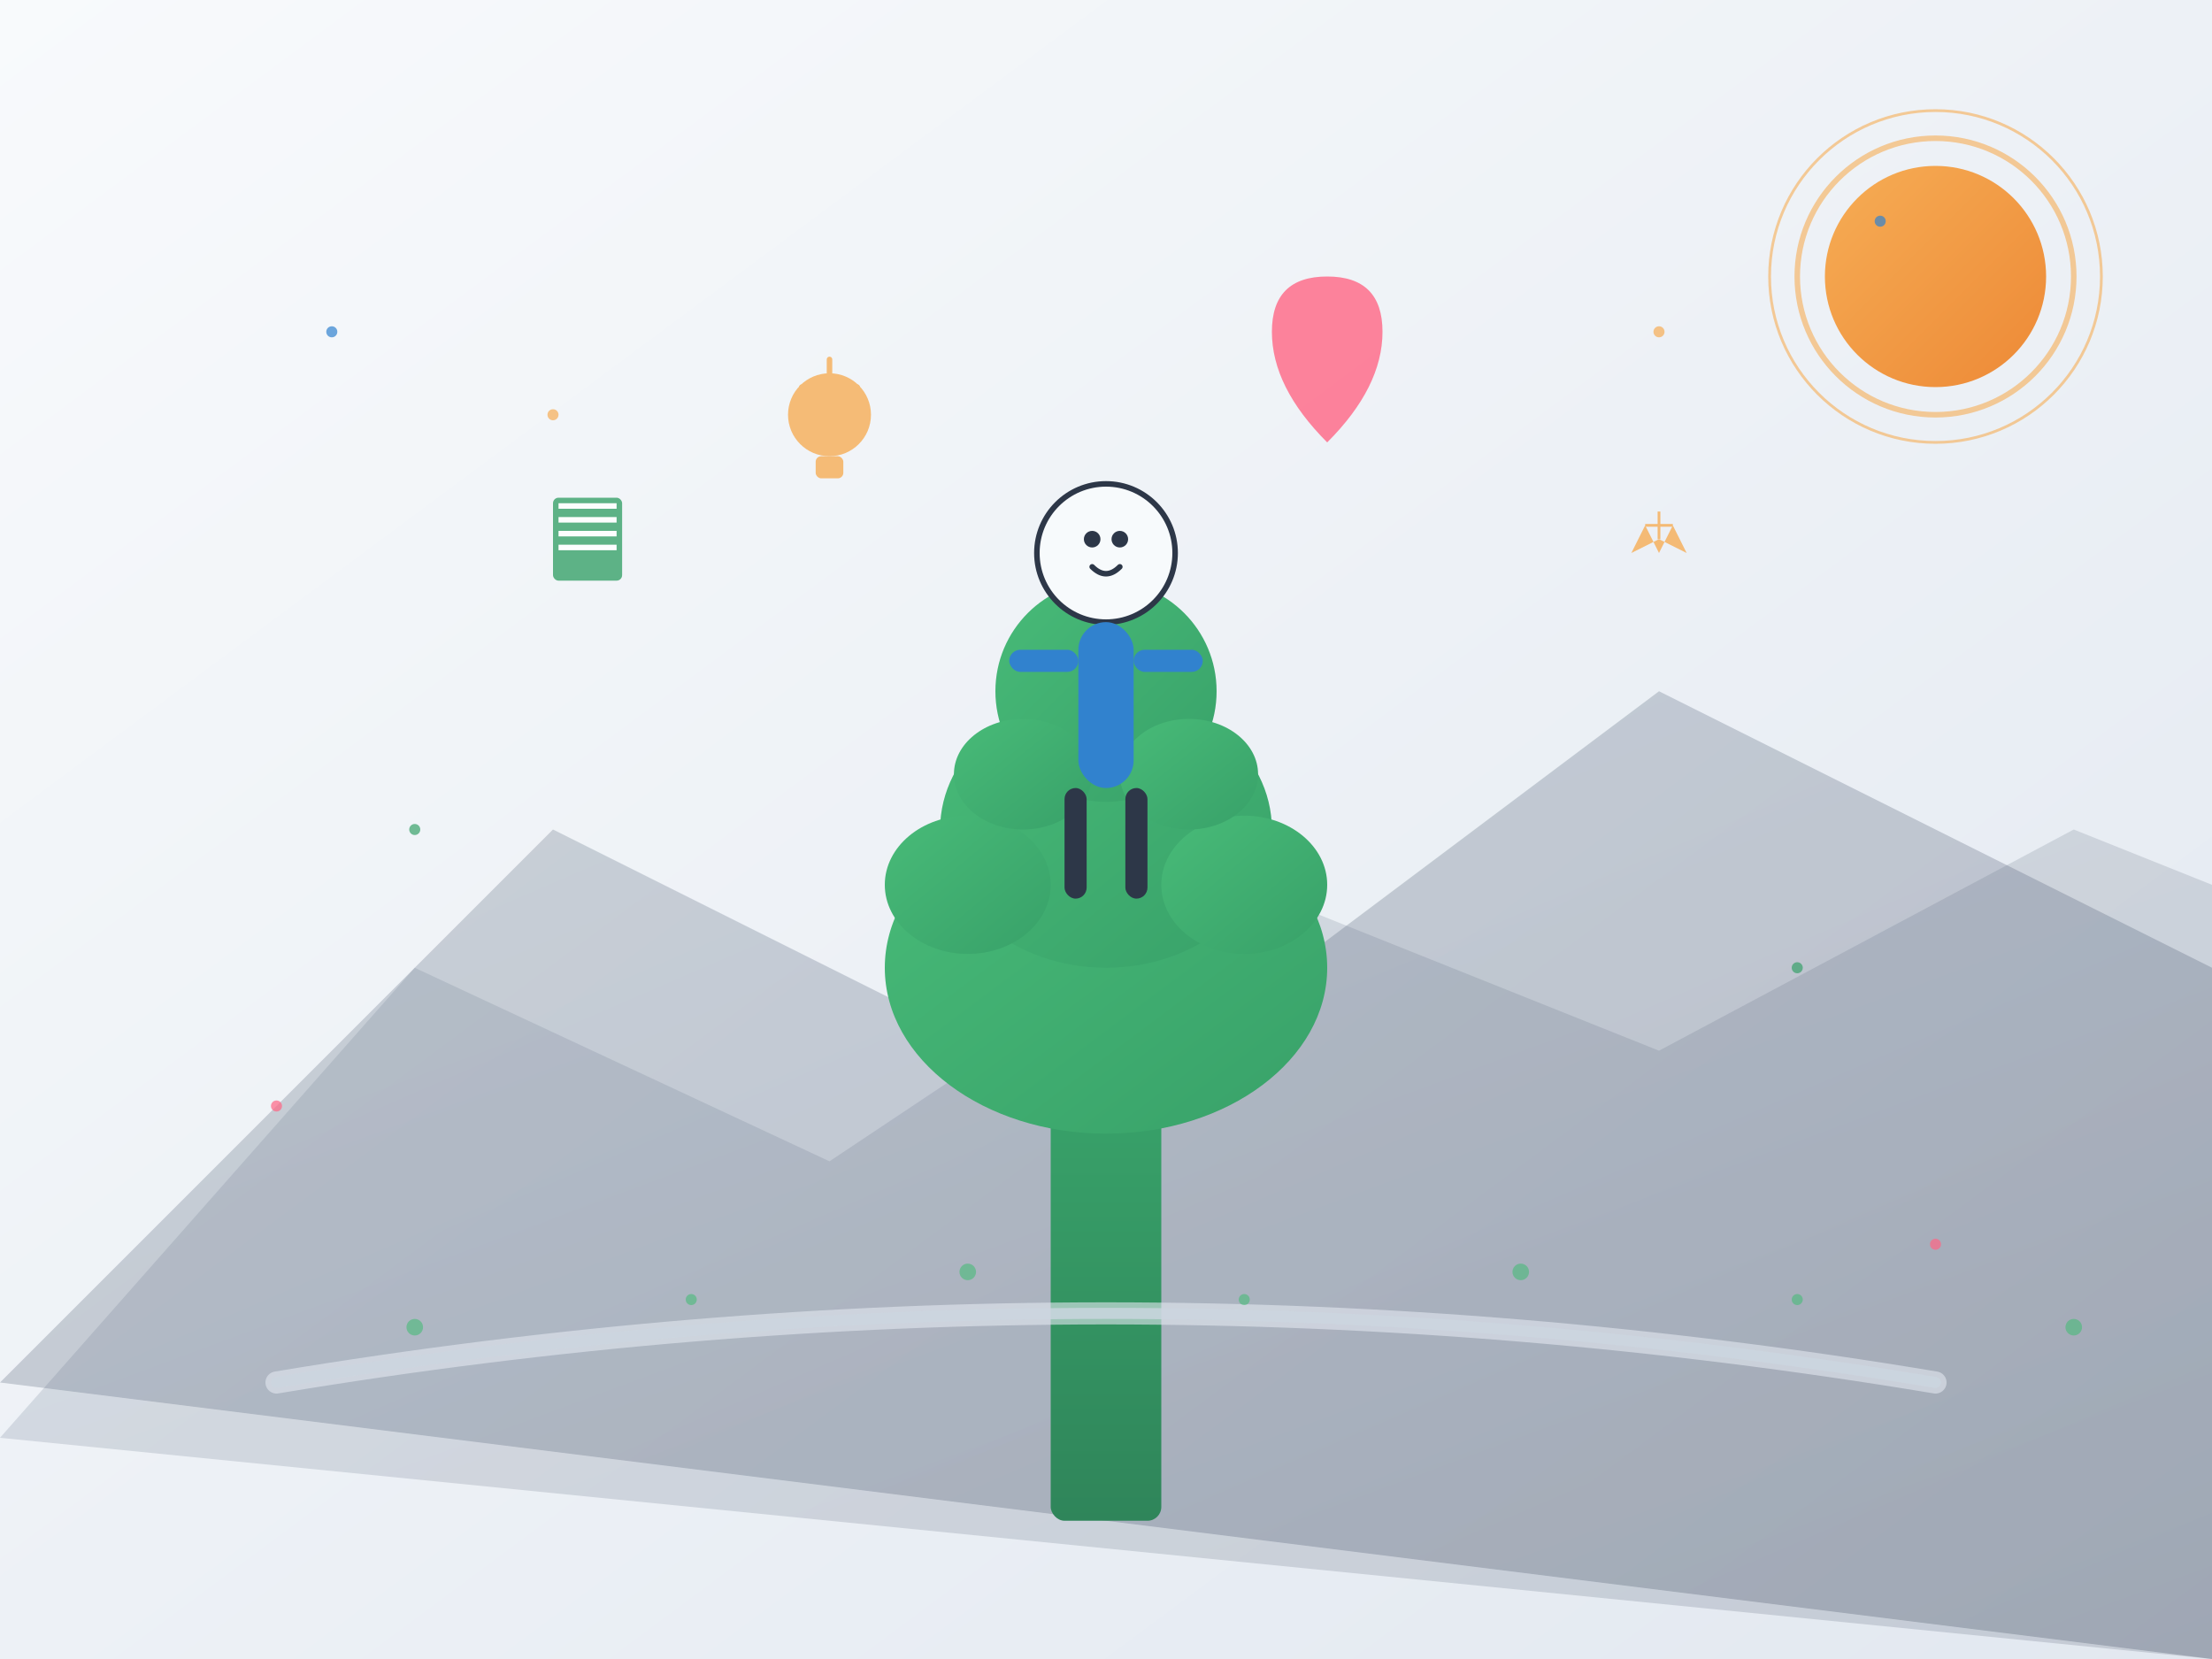 <svg version="1.2" xmlns="http://www.w3.org/2000/svg" viewBox="0 0 800 600" width="800" height="600">
  <title>Personal Development Hero</title>
  <defs>
    <linearGradient id="bgGradient" x1="0%" y1="0%" x2="100%" y2="100%">
      <stop offset="0%" style="stop-color:#f8fafc;stop-opacity:1" />
      <stop offset="100%" style="stop-color:#e2e8f0;stop-opacity:1" />
    </linearGradient>
    <linearGradient id="treeGradient" x1="0%" y1="0%" x2="0%" y2="100%">
      <stop offset="0%" style="stop-color:#38a169;stop-opacity:1" />
      <stop offset="100%" style="stop-color:#2f855a;stop-opacity:1" />
    </linearGradient>
    <linearGradient id="leafGradient" x1="0%" y1="0%" x2="100%" y2="100%">
      <stop offset="0%" style="stop-color:#48bb78;stop-opacity:1" />
      <stop offset="100%" style="stop-color:#38a169;stop-opacity:1" />
    </linearGradient>
    <linearGradient id="sunGradient" x1="0%" y1="0%" x2="100%" y2="100%">
      <stop offset="0%" style="stop-color:#f6ad55;stop-opacity:1" />
      <stop offset="100%" style="stop-color:#ed8936;stop-opacity:1" />
    </linearGradient>
    <linearGradient id="mountainGradient" x1="0%" y1="0%" x2="100%" y2="100%">
      <stop offset="0%" style="stop-color:#718096;stop-opacity:1" />
      <stop offset="100%" style="stop-color:#4a5568;stop-opacity:1" />
    </linearGradient>
    <filter id="shadow" x="-20%" y="-20%" width="140%" height="140%">
      <feDropShadow dx="2" dy="4" stdDeviation="3" flood-color="#000000" flood-opacity="0.1"/>
    </filter>
  </defs>
  
  <!-- Background -->
  <rect width="800" height="600" fill="url(#bgGradient)"/>
  
  <!-- Mountains in background -->
  <path d="M0 500 L200 300 L400 400 L600 250 L800 350 L800 600 Z" fill="url(#mountainGradient)" opacity="0.3"/>
  <path d="M0 520 L150 350 L300 420 L450 320 L600 380 L750 300 L800 320 L800 600 Z" fill="url(#mountainGradient)" opacity="0.2"/>
  
  <!-- Sun -->
  <circle cx="700" cy="100" r="40" fill="url(#sunGradient)" filter="url(#shadow)"/>
  <g opacity="0.6">
    <circle cx="700" cy="100" r="50" fill="none" stroke="#f6ad55" stroke-width="2"/>
    <circle cx="700" cy="100" r="60" fill="none" stroke="#f6ad55" stroke-width="1"/>
  </g>
  
  <!-- Main Tree (Growth/Development) -->
  <g filter="url(#shadow)">
    <!-- Tree trunk -->
    <rect x="380" y="400" width="40" height="150" fill="url(#treeGradient)" rx="5"/>
    
    <!-- Tree branches and leaves -->
    <ellipse cx="400" cy="350" rx="80" ry="60" fill="url(#leafGradient)"/>
    <ellipse cx="400" cy="300" rx="60" ry="50" fill="url(#leafGradient)"/>
    <ellipse cx="400" cy="250" rx="40" ry="40" fill="url(#leafGradient)"/>
    
    <!-- Additional branches -->
    <ellipse cx="350" cy="320" rx="30" ry="25" fill="url(#leafGradient)"/>
    <ellipse cx="450" cy="320" rx="30" ry="25" fill="url(#leafGradient)"/>
    <ellipse cx="370" cy="280" rx="25" ry="20" fill="url(#leafGradient)"/>
    <ellipse cx="430" cy="280" rx="25" ry="20" fill="url(#leafGradient)"/>
  </g>
  
  <!-- Person figure (Self-discovery) -->
  <g filter="url(#shadow)">
    <!-- Head -->
    <circle cx="400" cy="200" r="25" fill="#f7fafc" stroke="#2d3748" stroke-width="2"/>
    
    <!-- Body -->
    <rect x="390" y="225" width="20" height="60" fill="#3182ce" rx="10"/>
    
    <!-- Arms -->
    <rect x="365" y="235" width="25" height="8" fill="#3182ce" rx="4"/>
    <rect x="410" y="235" width="25" height="8" fill="#3182ce" rx="4"/>
    
    <!-- Legs -->
    <rect x="385" y="285" width="8" height="40" fill="#2d3748" rx="4"/>
    <rect x="407" y="285" width="8" height="40" fill="#2d3748" rx="4"/>
    
    <!-- Face features -->
    <circle cx="395" cy="195" r="3" fill="#2d3748"/>
    <circle cx="405" cy="195" r="3" fill="#2d3748"/>
    <path d="M395 205 Q400 210 405 205" fill="none" stroke="#2d3748" stroke-width="2" stroke-linecap="round"/>
  </g>
  
  <!-- Floating elements representing growth -->
  <g opacity="0.8">
    <!-- Light bulb (ideas) -->
    <circle cx="300" cy="150" r="15" fill="#f6ad55" filter="url(#shadow)"/>
    <rect x="295" y="165" width="10" height="8" fill="#f6ad55" rx="2"/>
    <path d="M290 140 L310 140 M300 130 L300 140" stroke="#f6ad55" stroke-width="2" stroke-linecap="round"/>
    
    <!-- Heart (authenticity) -->
    <path d="M500 120 Q500 100 480 100 Q460 100 460 120 Q460 140 480 160 Q500 140 500 120" fill="#ff6584" filter="url(#shadow)"/>
    
    <!-- Star (achievement) -->
    <path d="M600 200 L605 190 L610 200 L600 195 L590 200 L595 190 Z" fill="#f6ad55" filter="url(#shadow)"/>
    <path d="M600 195 L600 185 M595 190 L605 190" stroke="#f6ad55" stroke-width="1"/>
    
    <!-- Book (knowledge) -->
    <rect x="200" y="180" width="25" height="30" fill="#38a169" rx="2" filter="url(#shadow)"/>
    <rect x="202" y="182" width="21" height="2" fill="#ffffff"/>
    <rect x="202" y="187" width="21" height="2" fill="#ffffff"/>
    <rect x="202" y="192" width="21" height="2" fill="#ffffff"/>
    <rect x="202" y="197" width="21" height="2" fill="#ffffff"/>
  </g>
  
  <!-- Path/road (journey) -->
  <path d="M100 500 Q400 450 700 500" fill="none" stroke="#e2e8f0" stroke-width="8" stroke-linecap="round" opacity="0.6"/>
  <path d="M100 500 Q400 450 700 500" fill="none" stroke="#cbd5e0" stroke-width="4" stroke-linecap="round" opacity="0.8"/>
  
  <!-- Small decorative elements -->
  <g opacity="0.6">
    <circle cx="150" cy="480" r="3" fill="#48bb78"/>
    <circle cx="250" cy="470" r="2" fill="#48bb78"/>
    <circle cx="350" cy="460" r="3" fill="#48bb78"/>
    <circle cx="450" cy="470" r="2" fill="#48bb78"/>
    <circle cx="550" cy="460" r="3" fill="#48bb78"/>
    <circle cx="650" cy="470" r="2" fill="#48bb78"/>
    <circle cx="750" cy="480" r="3" fill="#48bb78"/>
  </g>
  
  <!-- Floating particles (growth energy) -->
  <g opacity="0.7">
    <circle cx="120" cy="120" r="2" fill="#3182ce"/>
    <circle cx="680" cy="80" r="2" fill="#3182ce"/>
    <circle cx="150" cy="300" r="2" fill="#38a169"/>
    <circle cx="650" cy="350" r="2" fill="#38a169"/>
    <circle cx="200" cy="150" r="2" fill="#f6ad55"/>
    <circle cx="600" cy="120" r="2" fill="#f6ad55"/>
    <circle cx="100" cy="400" r="2" fill="#ff6584"/>
    <circle cx="700" cy="450" r="2" fill="#ff6584"/>
  </g>
</svg>